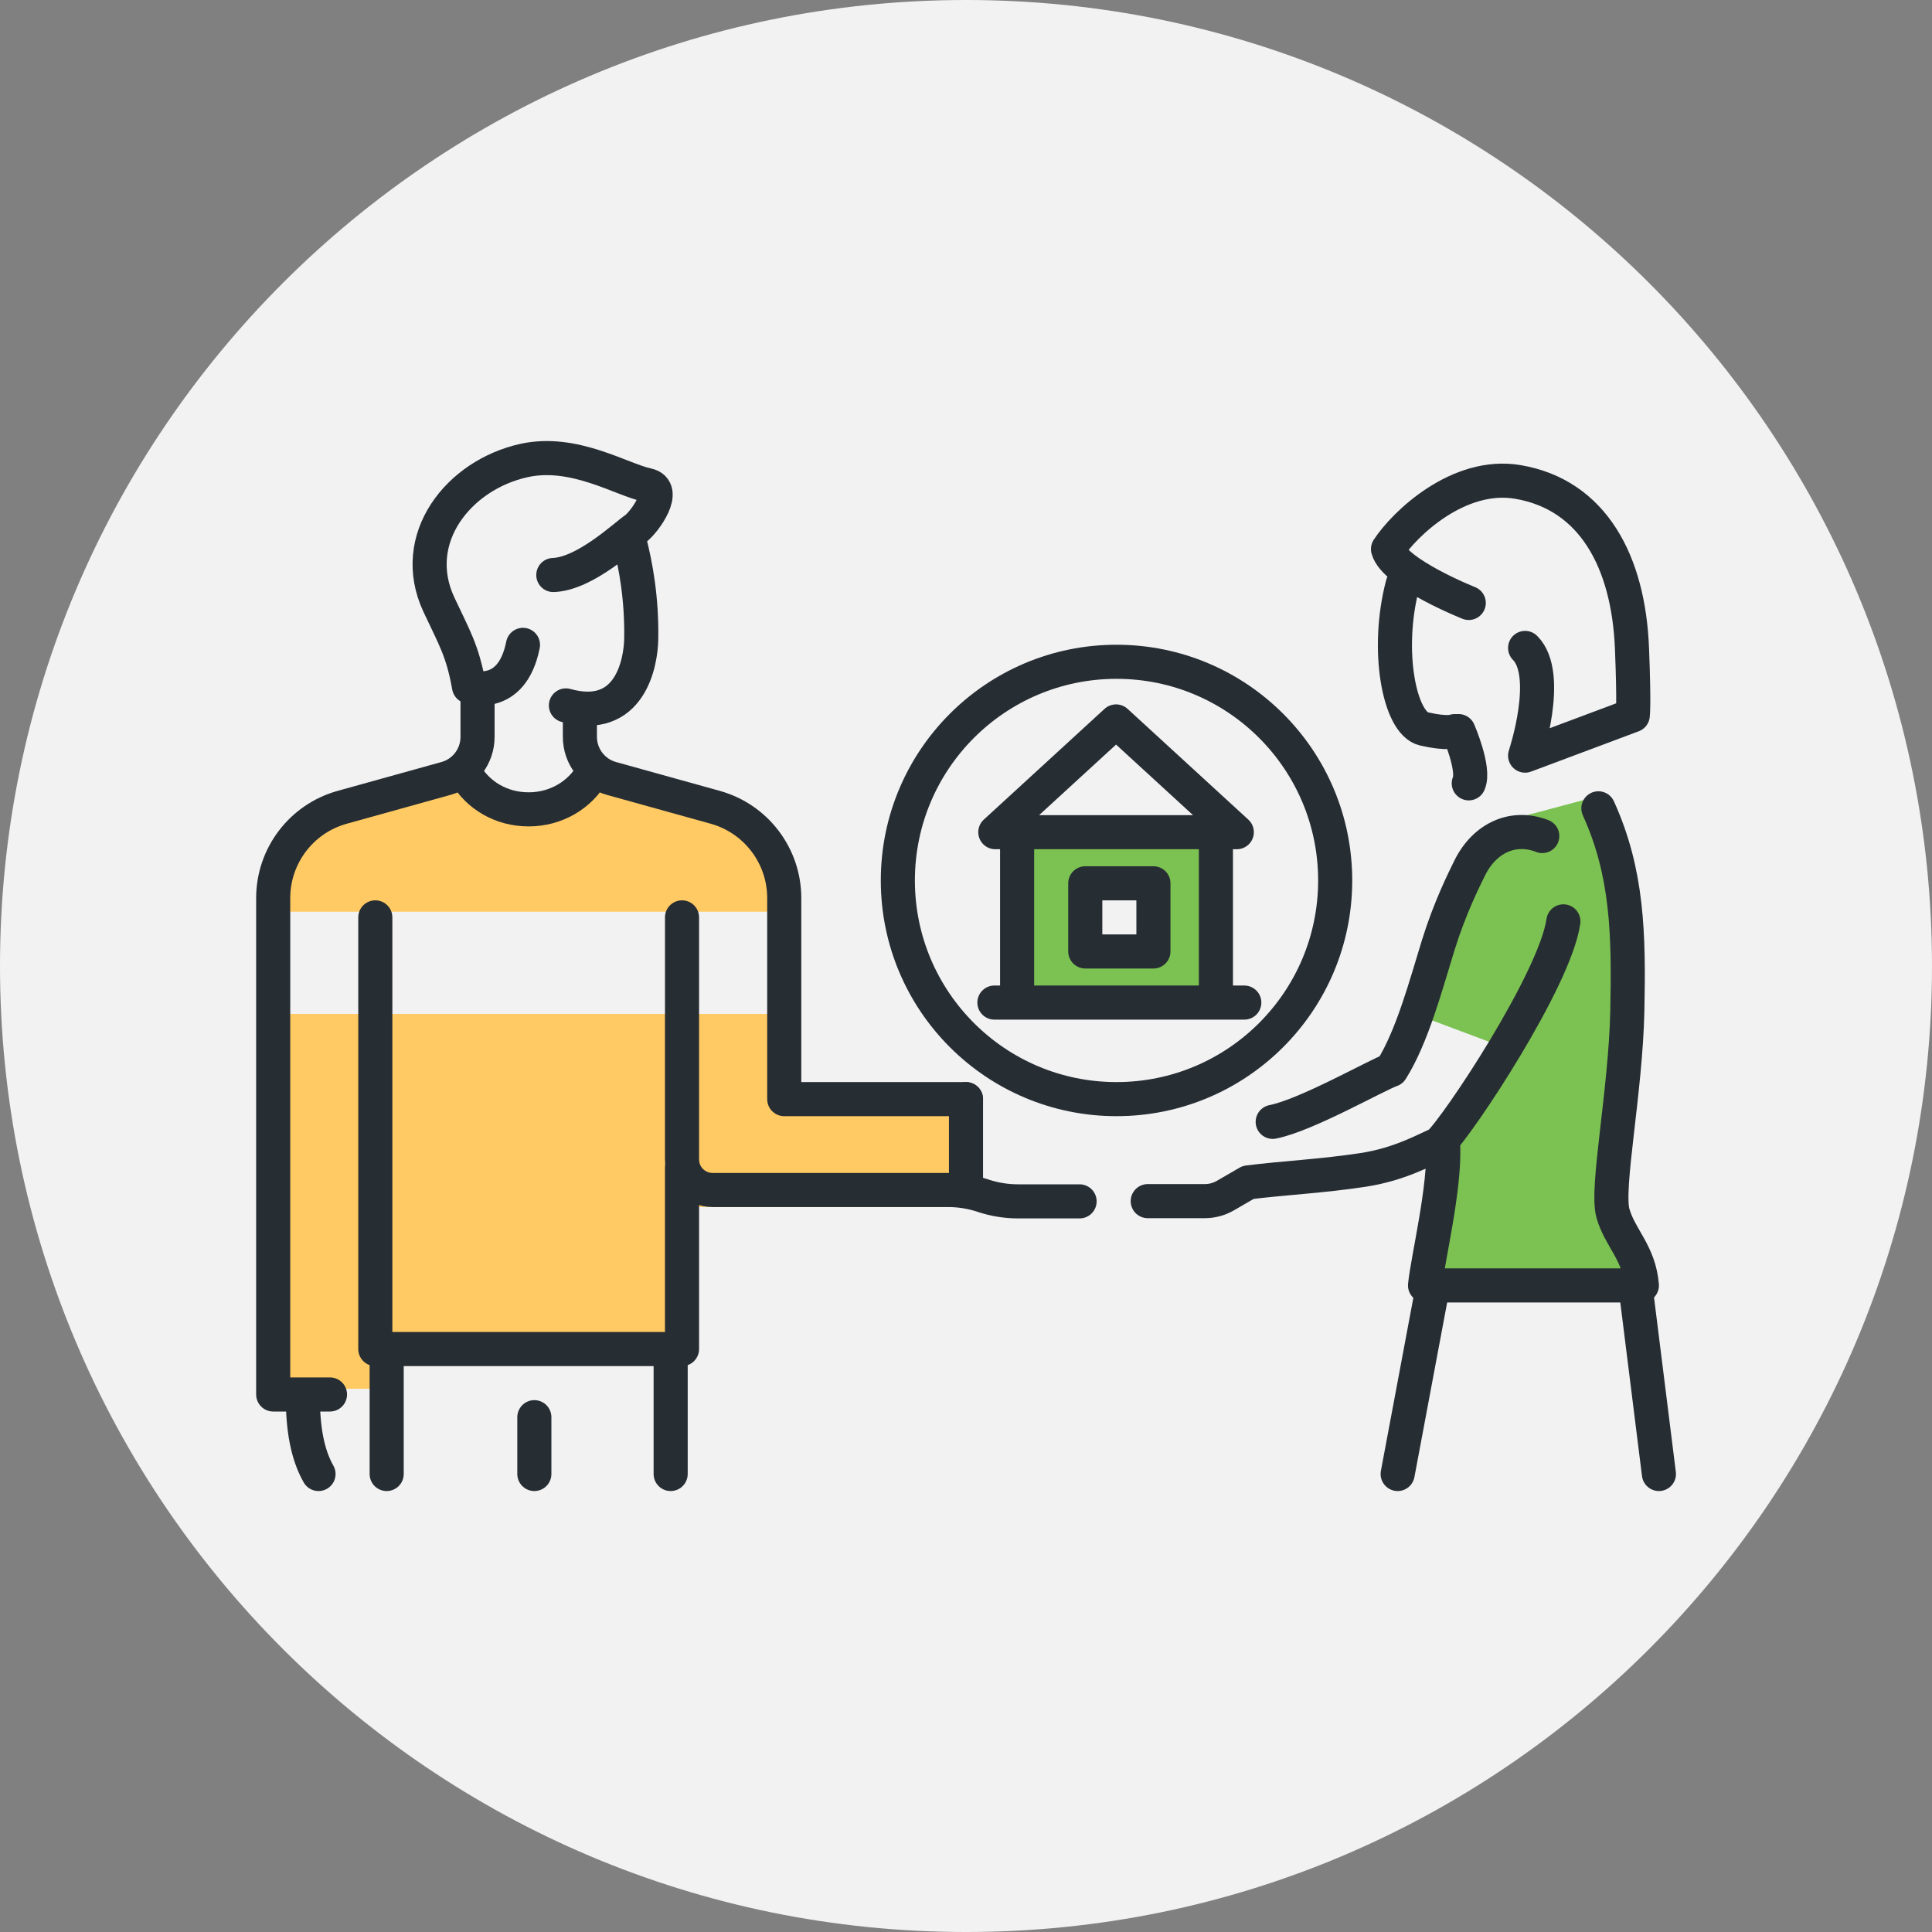 <svg width="170" height="170" viewBox="0 0 170 170" fill="none" xmlns="http://www.w3.org/2000/svg">
<rect x="0" y="0" width="170" height="170" fill="#808080" stroke="none"/>
<g clip-path="url(#clip0_472_5337)">
<path d="M85 170C131.944 170 170 131.944 170 85C170 38.056 131.944 0 85 0C38.056 0 0 38.056 0 85C0 131.944 38.056 170 85 170Z" fill="#F2F2F3"/>
<path d="M140.014 70.217C140.014 70.217 142.563 71.486 142.563 81.671C142.563 91.857 141.293 105.85 141.293 105.85L143.842 112.207H126.03C126.03 112.207 127.49 102.761 127.49 100.213L132.487 92.216L124.491 89.218C126.61 82.081 128.829 75.214 132.487 72.226L140.024 70.217H140.014Z" fill="#7CC252"/>
<path d="M68.508 80.222V78.273C68.508 75.275 66.558 72.616 63.69 71.726L52.515 68.238C49.517 72.236 43.519 72.236 40.521 68.238L29.346 71.726C26.477 72.626 24.528 75.275 24.528 78.273V80.222H68.508Z" fill="#FFCA63"/>
<path d="M68.508 97.214V89.218H24.528V122.202H33.524V119.204H59.512V106.21H84.5V97.214H68.508Z" fill="#FFCA63"/>
<path d="M52.126 68.018C51.056 69.927 48.947 71.217 46.518 71.217C44.089 71.217 42.06 69.967 40.971 68.118" stroke="#262D33" stroke-width="3" stroke-linecap="round" stroke-linejoin="round"/>
<path d="M94.995 105.71H89.578C88.528 105.71 87.489 105.54 86.499 105.21C85.51 104.88 84.47 104.71 83.421 104.71H62.7C61.221 104.71 60.012 103.511 60.012 102.022V80.722" stroke="#262D33" stroke-width="3" stroke-linecap="round" stroke-linejoin="round"/>
<path d="M85 96.715H69.007V79.023C69.007 75.295 66.519 72.036 62.94 71.037L53.805 68.498C52.155 68.038 51.026 66.539 51.026 64.84V62.73" stroke="#262D33" stroke-width="3" stroke-linecap="round" stroke-linejoin="round"/>
<path d="M85 96.714V103.711" stroke="#262D33" stroke-width="3" stroke-linecap="round" stroke-linejoin="round"/>
<path d="M42.02 60.731V64.84C42.02 66.549 40.881 68.048 39.241 68.498L30.106 71.037C26.517 72.036 24.039 75.305 24.039 79.023V122.702H29.036" stroke="#262D33" stroke-width="3" stroke-linecap="round" stroke-linejoin="round"/>
<path d="M55.384 47.587C55.953 49.766 56.483 52.715 56.423 56.213C56.393 58.252 55.474 63.66 49.796 62.071" stroke="#262D33" stroke-width="3" stroke-linecap="round" stroke-linejoin="round"/>
<path d="M48.687 50.596C51.516 50.496 55.034 47.108 55.944 46.508C56.793 45.838 58.742 43.07 56.973 42.69C54.634 42.19 50.516 39.551 46.108 40.521C40.351 41.79 35.913 47.388 38.612 53.185C39.961 56.084 40.701 57.213 41.27 60.411C41.27 60.411 45.019 61.741 46.018 56.743" stroke="#262D33" stroke-width="3" stroke-linecap="round" stroke-linejoin="round"/>
<path d="M128.01 64.33C128.01 64.33 127.4 64.62 125.301 64.14C123.132 63.65 121.892 57.203 123.422 51.426" stroke="#262D33" stroke-width="3" stroke-linecap="round" stroke-linejoin="round"/>
<path d="M129.239 68.927C129.799 67.698 128.339 64.33 128.339 64.33" stroke="#262D33" stroke-width="3" stroke-linecap="round" stroke-linejoin="round"/>
<path d="M137.565 81.072C136.836 86.209 128.25 99.143 126.61 100.643C125.201 101.272 123.072 102.462 119.944 102.941C116.445 103.481 112.837 103.661 109.828 104.041L107.829 105.2C107.279 105.52 106.65 105.69 106.01 105.69H100.992" stroke="#262D33" stroke-width="3" stroke-linecap="round" stroke-linejoin="round"/>
<path d="M135.706 73.565C133.247 72.596 130.669 73.635 129.309 76.404C128.819 77.404 127.59 79.842 126.56 83.141C125.491 86.589 124.282 91.197 122.422 94.146C121.163 94.576 114.926 98.144 111.987 98.714" stroke="#262D33" stroke-width="3" stroke-linecap="round" stroke-linejoin="round"/>
<path d="M126.98 100.713C127.18 104.481 125.621 110.778 125.391 113.107H144.472C144.232 110.218 142.533 108.929 141.923 106.75C141.303 104.521 143.043 96.085 143.192 88.938C143.332 82.171 143.212 76.774 140.644 71.126" stroke="#262D33" stroke-width="3" stroke-linecap="round" stroke-linejoin="round"/>
<path d="M129.239 53.055C129.239 53.055 122.722 50.466 122.132 48.317C123.572 46.108 128.339 41.511 133.577 42.41C140.174 43.539 143.302 49.437 143.602 57.073C143.802 62.081 143.672 62.94 143.672 62.94L134.197 66.489C134.197 66.489 136.566 59.382 134.197 57.013" stroke="#262D33" stroke-width="3" stroke-linecap="round" stroke-linejoin="round"/>
<path d="M143.972 113.707L145.971 129.699" stroke="#262D33" stroke-width="3" stroke-linecap="round" stroke-linejoin="round"/>
<path d="M125.981 113.707L122.982 129.699" stroke="#262D33" stroke-width="3" stroke-linecap="round" stroke-linejoin="round"/>
<path d="M33.024 80.722V118.704H60.012V102.711" stroke="#262D33" stroke-width="3" stroke-linecap="round" stroke-linejoin="round"/>
<path d="M34.024 119.704V129.699" stroke="#262D33" stroke-width="3" stroke-linecap="round" stroke-linejoin="round"/>
<path d="M47.018 124.701V129.699" stroke="#262D33" stroke-width="3" stroke-linecap="round" stroke-linejoin="round"/>
<path d="M59.012 119.704V129.699" stroke="#262D33" stroke-width="3" stroke-linecap="round" stroke-linejoin="round"/>
<path d="M26.648 122.952C26.648 125.621 27.027 127.95 28.027 129.699" stroke="#262D33" stroke-width="3" stroke-linecap="round" stroke-linejoin="round"/>
<path d="M89.748 73.475V87.968H107.239V73.475H89.748ZM101.242 83.47H95.745V77.973H101.242V83.47Z" fill="#7CC252"/>
<path d="M98.244 96.714C108.87 96.714 117.485 88.1 117.485 77.473C117.485 66.847 108.87 58.232 98.244 58.232C87.617 58.232 79.003 66.847 79.003 77.473C79.003 88.1 87.617 96.714 98.244 96.714Z" stroke="#262D33" stroke-width="3" stroke-linecap="round" stroke-linejoin="round"/>
<path d="M89.498 87.219V73.226" stroke="#262D33" stroke-width="3" stroke-linecap="round" stroke-linejoin="round"/>
<path d="M109.488 88.218H87.499" stroke="#262D33" stroke-width="3" stroke-linecap="round" stroke-linejoin="round"/>
<path d="M98.204 63.48L108.829 73.225H87.579L98.204 63.48Z" stroke="#262D33" stroke-width="3" stroke-linecap="round" stroke-linejoin="round"/>
<path d="M101.492 77.723H95.495V83.72H101.492V77.723Z" stroke="#262D33" stroke-width="3" stroke-linecap="round" stroke-linejoin="round"/>
<path d="M106.99 73.725V87.719" stroke="#262D33" stroke-width="3" stroke-linecap="round" stroke-linejoin="round"/>
</g>
<defs>
<clipPath id="clip0_472_5337">
<rect width="170" height="170" fill="white"/>
</clipPath>
</defs>
</svg>
